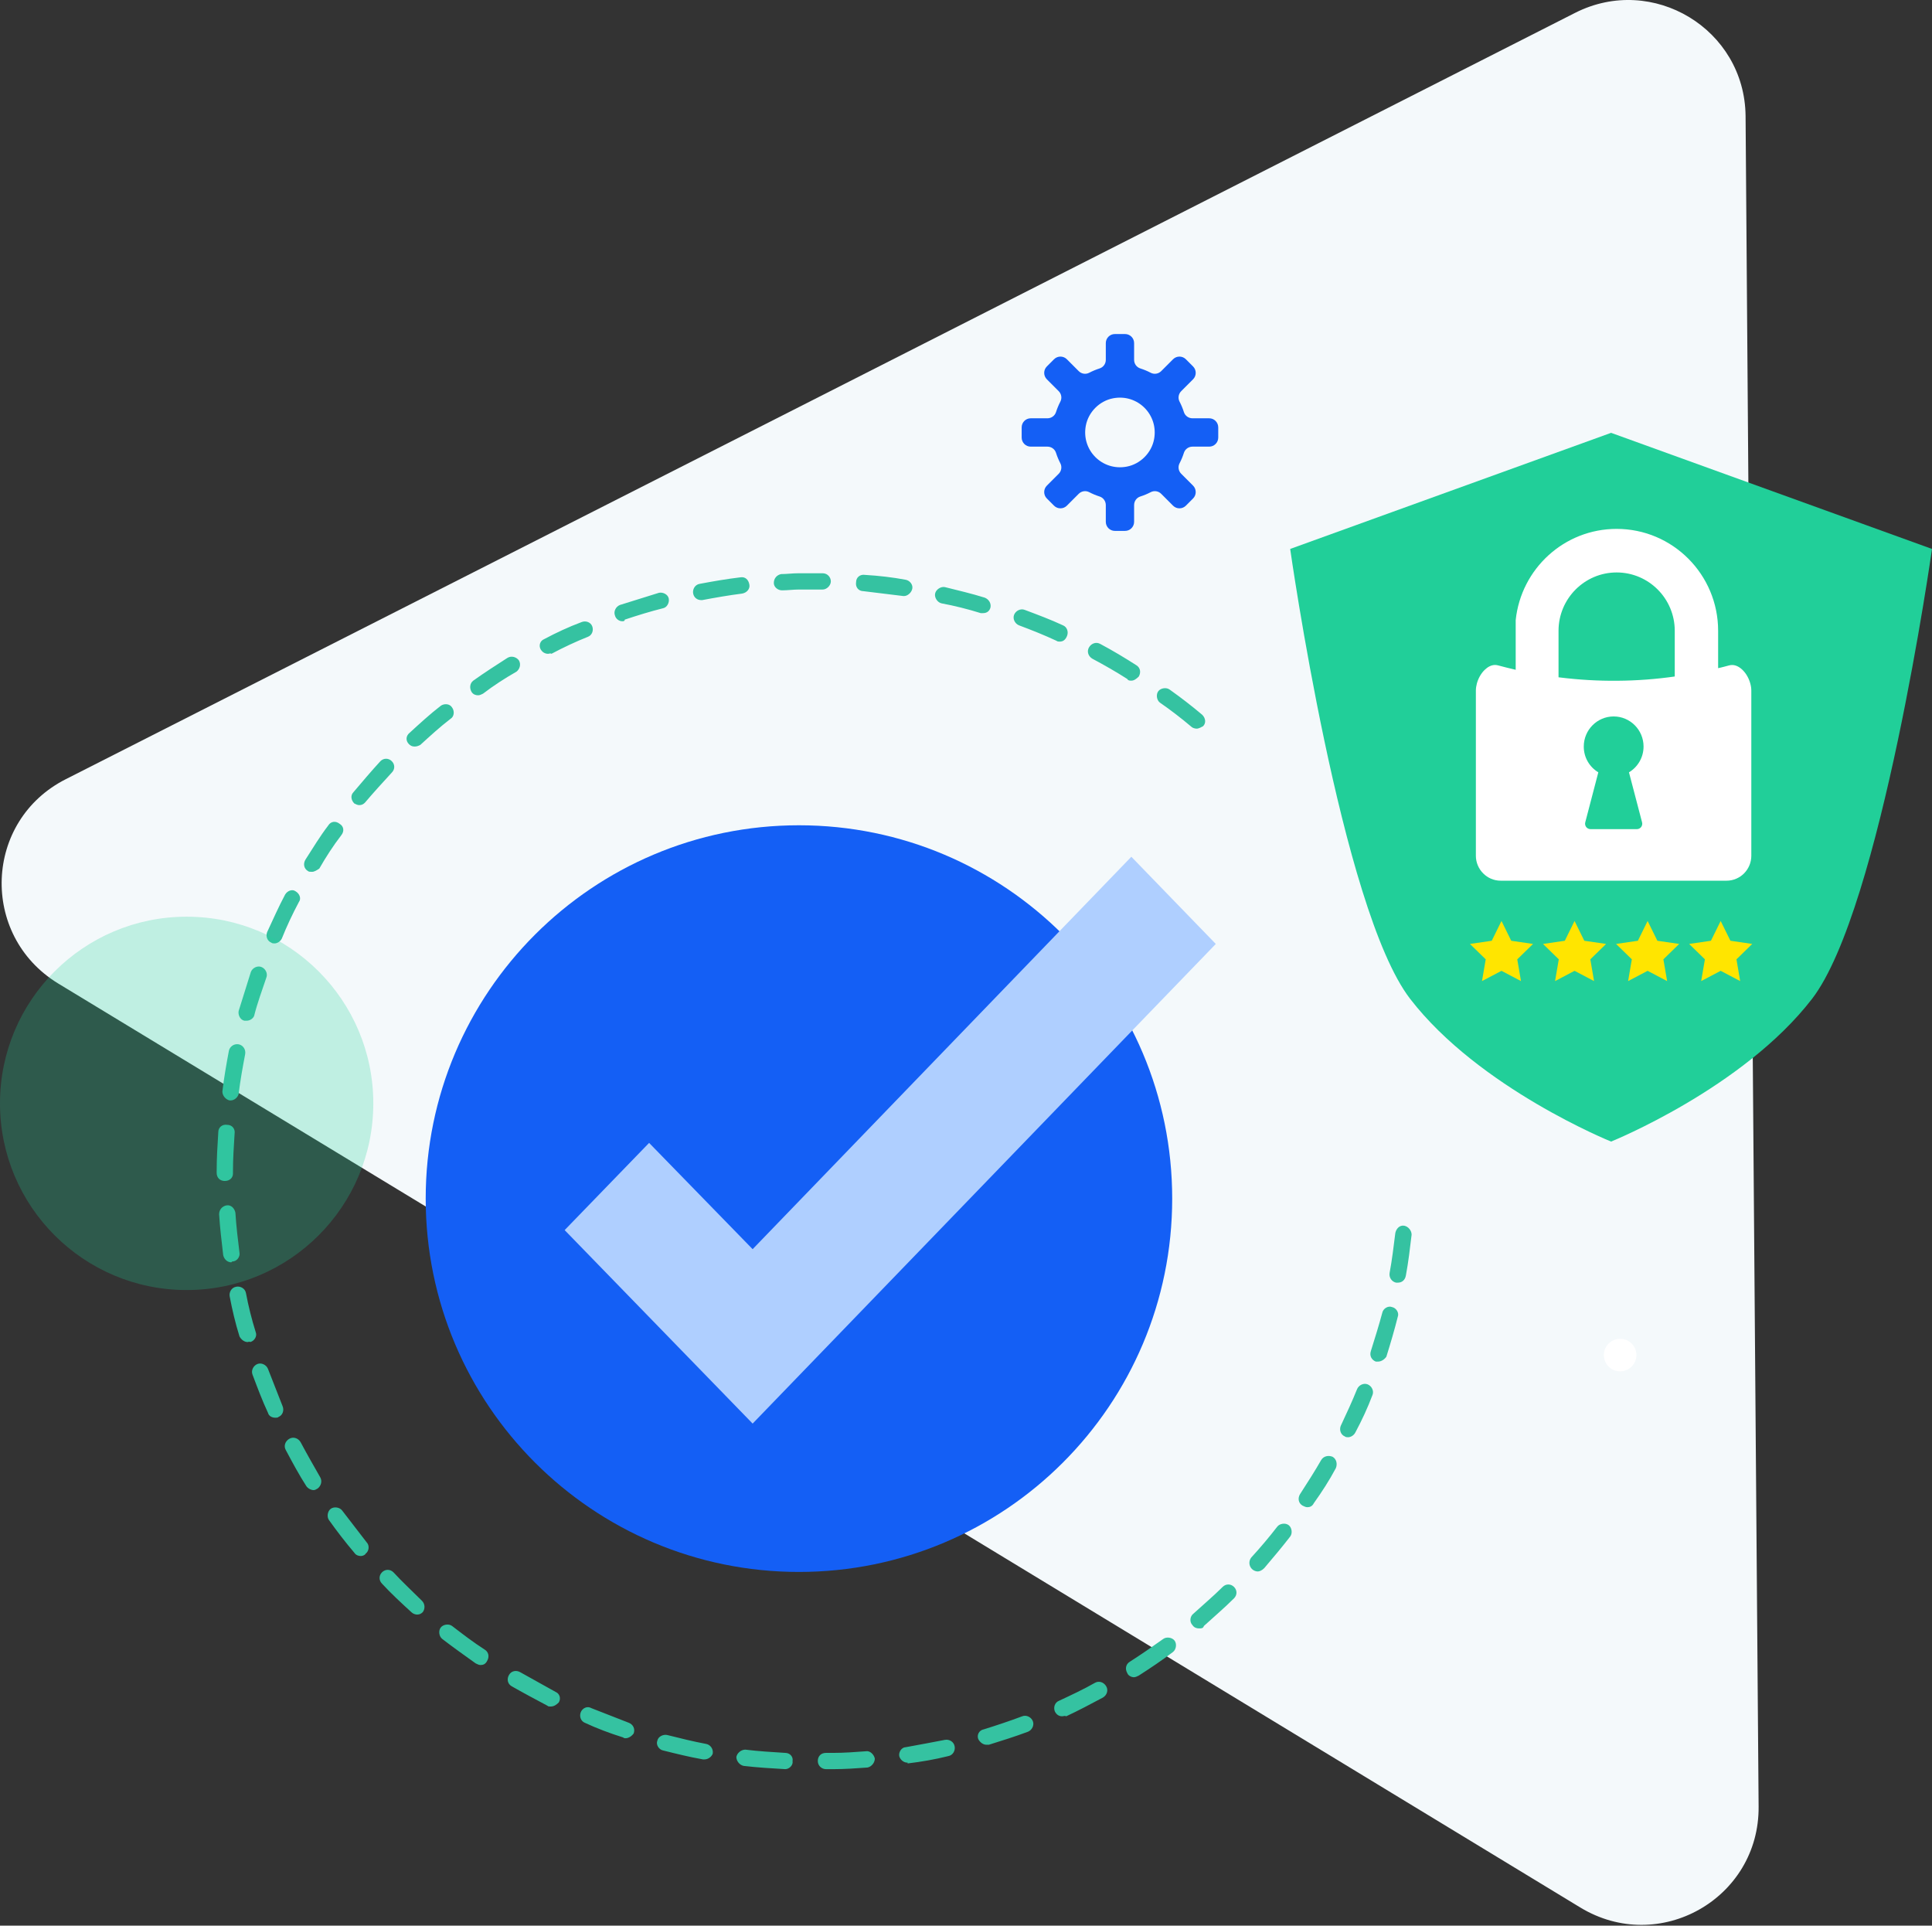 <svg width="295" height="294" viewBox="0 0 295 294" fill="none"
          xmlns="http://www.w3.org/2000/svg">
          <rect x="0" y="0" width="295" height="294" fill="#333333" stroke="none"/>
          <path d="M240.541 1.945C252.356 -4.017 266.41 4.429 266.535 17.72L267.53 148.386L268.525 275.823C268.649 289.859 253.351 298.553 241.287 291.225L125.121 220.675L8.831 150.125C-3.109 142.797 -2.487 125.284 10.075 118.949L123.877 61.192L240.541 1.945Z" fill="#F4F9FB"></path>
          <path d="M126.115 270.11C125.494 270.11 124.872 269.613 124.872 268.868C124.872 268.122 125.369 267.626 126.115 267.626H127.235C128.852 267.626 130.593 267.501 132.21 267.377C132.832 267.253 133.454 267.874 133.578 268.495C133.578 269.116 133.08 269.737 132.459 269.861C130.717 269.986 128.976 270.11 127.359 270.11H126.115ZM119.897 270.11C117.782 269.986 115.668 269.861 113.554 269.613C112.932 269.489 112.434 268.868 112.434 268.247C112.559 267.626 113.181 267.129 113.802 267.129C115.792 267.377 117.907 267.501 119.897 267.626C120.643 267.626 121.14 268.247 121.016 268.868C121.14 269.489 120.519 270.11 119.897 270.11ZM138.553 269.116C137.931 269.116 137.434 268.619 137.309 268.122C137.185 267.501 137.682 266.756 138.304 266.756C140.294 266.383 142.408 266.011 144.274 265.638C144.896 265.514 145.642 265.887 145.767 266.632C145.891 267.253 145.518 267.998 144.772 268.122C142.782 268.619 140.667 268.992 138.553 269.24C138.677 269.116 138.553 269.116 138.553 269.116ZM107.584 268.619C107.459 268.619 107.459 268.619 107.335 268.619C105.221 268.247 103.231 267.75 101.241 267.253C100.619 267.129 100.121 266.383 100.37 265.762C100.494 265.141 101.241 264.769 101.862 264.893C103.852 265.39 105.842 265.887 107.832 266.259C108.454 266.383 108.952 267.005 108.827 267.75C108.703 268.122 108.206 268.619 107.584 268.619ZM150.617 266.383C150.12 266.383 149.622 266.011 149.373 265.514C149.125 264.893 149.498 264.148 150.244 264.024C152.234 263.402 154.1 262.781 156.09 262.036C156.712 261.788 157.458 262.16 157.707 262.781C157.955 263.402 157.582 264.148 156.96 264.396C154.97 265.141 152.98 265.762 150.99 266.383C150.866 266.383 150.742 266.383 150.617 266.383ZM95.519 265.39C95.395 265.39 95.271 265.39 95.146 265.266C93.156 264.645 91.166 263.899 89.301 263.03C88.679 262.781 88.43 262.036 88.679 261.415C88.928 260.794 89.674 260.422 90.296 260.794C92.161 261.539 94.151 262.285 96.017 263.03C96.639 263.278 97.012 263.899 96.763 264.645C96.514 265.017 96.017 265.39 95.519 265.39ZM162.184 262.036C161.686 262.036 161.313 261.788 161.065 261.291C160.816 260.67 161.065 259.925 161.687 259.676C163.552 258.807 165.418 257.937 167.159 256.944C167.781 256.571 168.527 256.819 168.9 257.441C169.273 258.062 169.025 258.807 168.403 259.179C166.537 260.173 164.671 261.167 162.806 262.036C162.557 261.912 162.433 262.036 162.184 262.036ZM84.077 260.546C83.828 260.546 83.704 260.546 83.579 260.421C81.714 259.428 79.848 258.434 78.107 257.441C77.485 257.068 77.361 256.323 77.734 255.702C78.107 255.081 78.853 254.956 79.475 255.329C81.216 256.323 83.082 257.316 84.823 258.31C85.445 258.558 85.694 259.304 85.321 259.925C84.948 260.297 84.574 260.546 84.077 260.546ZM173.129 256.074C172.756 256.074 172.258 255.826 172.134 255.453C171.761 254.832 171.885 254.087 172.507 253.714C174.248 252.596 175.865 251.479 177.606 250.236C178.104 249.864 178.975 249.988 179.348 250.485C179.721 250.982 179.596 251.851 179.099 252.224C177.482 253.466 175.616 254.708 173.875 255.826C173.626 255.95 173.378 256.074 173.129 256.074ZM73.381 254.211C73.132 254.211 72.883 254.087 72.635 253.963C70.893 252.721 69.152 251.479 67.535 250.236C67.038 249.864 66.913 248.994 67.286 248.498C67.659 248.001 68.53 247.876 69.028 248.249C70.644 249.491 72.261 250.733 74.003 251.851C74.624 252.224 74.749 252.969 74.376 253.59C74.127 254.087 73.754 254.211 73.381 254.211ZM183.079 248.622C182.706 248.622 182.333 248.498 182.084 248.125C181.586 247.628 181.711 246.759 182.208 246.386C183.701 245.02 185.318 243.653 186.686 242.287C187.183 241.79 187.929 241.79 188.427 242.287C188.924 242.784 188.924 243.529 188.427 244.026C186.934 245.517 185.318 246.883 183.825 248.249C183.701 248.622 183.452 248.622 183.079 248.622ZM63.68 246.51C63.431 246.51 63.058 246.386 62.809 246.138C61.316 244.771 59.7 243.281 58.331 241.79C57.834 241.293 57.834 240.548 58.331 240.051C58.829 239.555 59.575 239.555 60.073 240.051C61.441 241.542 62.933 242.908 64.426 244.399C64.923 244.896 64.923 245.641 64.55 246.138C64.301 246.386 64.053 246.51 63.68 246.51ZM192.034 239.927C191.785 239.927 191.412 239.803 191.163 239.555C190.666 239.058 190.666 238.312 191.039 237.816C192.407 236.325 193.775 234.71 195.019 233.096C195.392 232.599 196.263 232.475 196.76 232.847C197.258 233.22 197.382 234.089 197.009 234.586C195.765 236.201 194.397 237.816 193.029 239.43C192.656 239.803 192.283 239.927 192.034 239.927ZM55.098 237.567C54.725 237.567 54.352 237.443 54.103 237.07C52.735 235.456 51.491 233.841 50.247 232.102C49.874 231.605 49.998 230.736 50.496 230.363C50.993 229.991 51.864 230.115 52.237 230.612C53.481 232.226 54.725 233.841 55.968 235.456C56.466 235.953 56.342 236.822 55.844 237.195C55.72 237.443 55.346 237.567 55.098 237.567ZM199.621 230.115C199.372 230.115 199.123 229.991 198.874 229.866C198.253 229.494 198.128 228.748 198.501 228.127C199.621 226.389 200.74 224.65 201.735 222.911C202.108 222.29 202.854 222.165 203.476 222.414C204.098 222.787 204.223 223.532 203.974 224.153C202.979 226.016 201.859 227.755 200.616 229.494C200.367 229.991 199.994 230.115 199.621 230.115ZM47.884 227.506C47.511 227.506 47.013 227.258 46.765 226.885C45.645 225.146 44.65 223.283 43.655 221.42C43.282 220.799 43.531 220.054 44.153 219.681C44.775 219.309 45.521 219.557 45.894 220.178C46.889 222.041 47.884 223.78 48.879 225.519C49.252 226.14 49.003 226.885 48.506 227.258C48.257 227.382 48.133 227.506 47.884 227.506ZM205.839 219.433C205.715 219.433 205.466 219.433 205.342 219.309C204.72 219.06 204.471 218.315 204.72 217.694C205.591 215.831 206.461 213.968 207.207 212.105C207.456 211.484 208.202 211.111 208.824 211.359C209.446 211.608 209.819 212.353 209.571 212.974C208.824 214.961 207.954 216.825 206.959 218.688C206.71 219.185 206.212 219.433 205.839 219.433ZM42.038 216.452C41.541 216.452 41.044 216.204 40.919 215.707C40.048 213.844 39.302 211.856 38.556 209.869C38.307 209.248 38.68 208.503 39.302 208.254C39.924 208.006 40.67 208.378 40.919 208.999C41.665 210.863 42.412 212.85 43.158 214.713C43.407 215.334 43.158 216.079 42.536 216.328C42.412 216.452 42.287 216.452 42.038 216.452ZM210.441 207.882C210.317 207.882 210.192 207.882 210.068 207.882C209.446 207.633 209.073 207.012 209.322 206.267C209.944 204.28 210.566 202.292 211.063 200.429C211.187 199.808 211.934 199.311 212.556 199.56C213.177 199.684 213.675 200.429 213.426 201.05C212.929 203.037 212.307 205.149 211.685 207.136C211.436 207.509 210.939 207.882 210.441 207.882ZM37.81 204.901C37.312 204.901 36.815 204.528 36.566 204.031C35.944 202.044 35.447 199.932 35.074 197.945C34.949 197.324 35.322 196.579 36.069 196.454C36.69 196.33 37.437 196.703 37.561 197.448C37.934 199.435 38.432 201.423 39.053 203.41C39.302 204.031 38.805 204.776 38.183 204.901C38.059 204.776 37.934 204.901 37.81 204.901ZM213.426 195.833C213.302 195.833 213.302 195.833 213.177 195.833C212.556 195.709 212.058 195.088 212.182 194.343C212.556 192.356 212.804 190.244 213.053 188.257C213.177 187.636 213.675 187.015 214.421 187.139C215.043 187.263 215.541 187.884 215.541 188.505C215.292 190.617 215.043 192.728 214.67 194.716C214.546 195.461 214.048 195.833 213.426 195.833ZM35.322 192.728C34.7 192.728 34.203 192.231 34.078 191.61C33.83 189.499 33.581 187.387 33.457 185.4C33.457 184.655 33.954 184.158 34.576 184.034C35.322 183.909 35.82 184.531 35.944 185.152C36.069 187.139 36.317 189.25 36.566 191.238C36.69 191.859 36.193 192.604 35.447 192.604C35.322 192.728 35.322 192.728 35.322 192.728ZM34.327 180.307C33.581 180.307 33.084 179.811 33.084 179.065V178.817C33.084 176.83 33.208 174.842 33.332 172.855C33.332 172.11 33.954 171.613 34.7 171.737C35.447 171.737 35.944 172.358 35.82 173.103C35.695 175.091 35.571 176.954 35.571 178.941V179.19C35.571 179.811 35.074 180.307 34.327 180.307ZM35.198 168.011H35.074C34.452 167.887 33.954 167.266 33.954 166.645C34.203 164.533 34.576 162.422 34.949 160.434C35.074 159.813 35.695 159.316 36.442 159.441C37.063 159.565 37.561 160.186 37.437 160.931C37.063 162.918 36.69 164.906 36.442 167.017C36.317 167.514 35.82 168.011 35.198 168.011ZM37.685 155.838C37.561 155.838 37.437 155.838 37.312 155.838C36.69 155.714 36.317 154.969 36.442 154.348C37.063 152.361 37.685 150.373 38.307 148.386C38.556 147.765 39.302 147.392 39.924 147.641C40.546 147.889 40.919 148.634 40.67 149.255C40.048 151.119 39.302 153.106 38.805 155.093C38.68 155.466 38.183 155.838 37.685 155.838ZM41.914 144.039C41.79 144.039 41.541 144.039 41.417 143.915C40.795 143.666 40.546 142.921 40.795 142.3C41.665 140.437 42.536 138.449 43.531 136.586C43.904 135.965 44.65 135.717 45.148 136.089C45.77 136.462 46.018 137.207 45.645 137.704C44.65 139.567 43.78 141.43 43.033 143.293C42.785 143.79 42.287 144.039 41.914 144.039ZM47.635 133.108C47.386 133.108 47.138 133.108 47.013 132.984C46.392 132.612 46.267 131.866 46.64 131.245C47.76 129.506 48.879 127.643 50.123 126.029C50.496 125.408 51.242 125.283 51.864 125.78C52.486 126.153 52.61 126.898 52.113 127.519C50.869 129.134 49.75 130.873 48.755 132.612C48.382 132.86 48.008 133.108 47.635 133.108ZM54.849 122.923C54.6 122.923 54.352 122.799 54.103 122.675C53.605 122.178 53.481 121.433 53.978 120.936C55.346 119.321 56.715 117.707 58.083 116.216C58.58 115.719 59.327 115.719 59.824 116.216C60.322 116.713 60.322 117.458 59.824 117.955C58.456 119.446 57.088 120.936 55.72 122.551C55.471 122.799 55.222 122.923 54.849 122.923ZM63.306 113.98C62.933 113.98 62.685 113.856 62.436 113.608C61.938 113.111 61.938 112.366 62.56 111.869C64.053 110.503 65.67 109.012 67.286 107.77C67.784 107.397 68.654 107.397 69.028 108.018C69.401 108.515 69.401 109.385 68.779 109.757C67.162 110.999 65.67 112.366 64.177 113.732C63.928 113.856 63.68 113.98 63.306 113.98ZM182.706 111.248C182.457 111.248 182.084 111.124 181.96 110.999C180.343 109.633 178.726 108.391 177.109 107.273C176.611 106.901 176.487 106.031 176.86 105.534C177.233 105.037 178.104 104.913 178.601 105.286C180.343 106.528 181.96 107.77 183.576 109.136C184.074 109.633 184.198 110.378 183.701 110.875C183.452 110.999 183.079 111.248 182.706 111.248ZM73.008 106.155C72.635 106.155 72.261 106.031 72.013 105.659C71.639 105.037 71.764 104.292 72.261 103.92C74.003 102.678 75.744 101.56 77.485 100.442C78.107 100.069 78.853 100.318 79.226 100.814C79.6 101.435 79.351 102.181 78.853 102.553C77.112 103.547 75.371 104.665 73.754 105.907C73.505 106.031 73.256 106.155 73.008 106.155ZM172.756 103.92C172.507 103.92 172.258 103.92 172.134 103.671C170.393 102.553 168.651 101.56 166.786 100.566C166.164 100.193 165.915 99.448 166.288 98.827C166.661 98.206 167.408 97.958 168.03 98.33C169.895 99.324 171.761 100.442 173.502 101.56C174.124 101.932 174.248 102.678 173.875 103.299C173.502 103.671 173.129 103.92 172.756 103.92ZM83.704 99.821C83.206 99.821 82.833 99.572 82.585 99.2C82.211 98.579 82.46 97.833 83.082 97.585C84.948 96.591 86.813 95.722 88.803 94.977C89.425 94.728 90.171 94.977 90.42 95.598C90.669 96.219 90.42 96.964 89.798 97.212C87.933 97.958 86.067 98.827 84.201 99.821C84.077 99.697 83.828 99.821 83.704 99.821ZM161.811 97.958C161.687 97.958 161.438 97.958 161.313 97.833C159.448 96.964 157.582 96.219 155.592 95.474C154.97 95.225 154.597 94.48 154.846 93.859C155.095 93.238 155.841 92.865 156.463 93.114C158.453 93.859 160.443 94.604 162.308 95.474C162.93 95.722 163.179 96.467 162.93 97.088C162.682 97.709 162.308 97.958 161.811 97.958ZM95.022 94.852C94.524 94.852 94.027 94.48 93.903 93.983C93.654 93.362 94.027 92.617 94.649 92.368C96.639 91.747 98.629 91.126 100.619 90.505C101.241 90.381 101.987 90.754 102.111 91.375C102.236 91.996 101.862 92.741 101.241 92.865C99.251 93.362 97.261 93.983 95.395 94.604C95.395 94.852 95.146 94.852 95.022 94.852ZM150.12 93.61C149.995 93.61 149.871 93.61 149.747 93.61C147.757 92.989 145.767 92.493 143.777 92.12C143.155 91.996 142.657 91.25 142.782 90.629C142.906 90.008 143.652 89.511 144.274 89.636C146.264 90.132 148.378 90.629 150.368 91.25C150.99 91.499 151.363 92.12 151.239 92.741C151.115 93.238 150.742 93.61 150.12 93.61ZM107.086 91.623C106.464 91.623 105.967 91.25 105.842 90.629C105.718 90.008 106.091 89.263 106.837 89.139C108.827 88.766 110.942 88.394 113.056 88.145C113.802 88.021 114.3 88.518 114.424 89.263C114.549 89.884 114.051 90.505 113.305 90.629C111.315 90.878 109.201 91.25 107.211 91.623H107.086ZM138.055 91.002H137.931C135.941 90.754 133.827 90.505 131.837 90.257C131.09 90.257 130.593 89.636 130.717 88.891C130.717 88.145 131.339 87.648 132.085 87.773C134.2 87.897 136.314 88.145 138.304 88.518C138.926 88.642 139.424 89.263 139.299 89.884C139.175 90.505 138.553 91.002 138.055 91.002ZM119.399 90.132C118.777 90.132 118.156 89.636 118.156 89.015C118.156 88.269 118.653 87.773 119.275 87.648C120.146 87.648 121.016 87.524 121.887 87.524C122.757 87.524 123.752 87.524 124.623 87.524H125.618C126.364 87.524 126.862 88.145 126.862 88.766C126.862 89.387 126.24 90.008 125.618 90.008H124.623C123.752 90.008 122.882 90.008 122.011 90.008C121.14 90.008 120.27 90.132 119.399 90.132Z" fill="#35C2A1"></path>
          <g opacity="0.25">
            <g style="mix-blend-mode:multiply">
              <path d="M28.5 196.958C44.24 196.958 57 184.198 57 168.458C57 152.717 44.24 139.958 28.5 139.958C12.76 139.958 0 152.717 0 168.458C0 184.198 12.76 196.958 28.5 196.958Z" fill="#21CF99"></path>
            </g>
          </g>
          <path d="M247.38 209.372C248.754 209.372 249.868 208.26 249.868 206.888C249.868 205.516 248.754 204.404 247.38 204.404C246.007 204.404 244.893 205.516 244.893 206.888C244.893 208.26 246.007 209.372 247.38 209.372Z" fill="white"></path>
          <path d="M197 83.811C197 83.811 204.785 138.838 215.318 152.503C225.851 166.167 246 174.291 246 174.291C246 174.291 266.149 166.167 276.682 152.503C287.215 138.838 295 83.811 295 83.811L246 66.084L197 83.811Z" fill="#21CF99"></path>
          <path d="M230.753 143.634L229.265 140.613L227.777 143.634L224.449 144.119L226.857 146.468L226.288 149.789L229.265 148.222L232.242 149.789L231.673 146.468L234.083 144.119L230.753 143.634Z" fill="#FFE500"></path>
          <path d="M241.91 143.633L240.422 140.613L238.933 143.633L235.604 144.118L238.014 146.467L237.445 149.789L240.422 148.221L243.398 149.789L242.829 146.467L245.237 144.118L241.91 143.633Z" fill="#FFE500"></path>
          <path d="M253.067 143.633L251.578 140.613L250.09 143.633L246.76 144.118L249.168 146.467L248.599 149.789L251.578 148.221L254.555 149.789L253.986 146.467L256.394 144.118L253.067 143.633Z" fill="#FFE500"></path>
          <path d="M267.55 144.118L264.221 143.633L262.732 140.613L261.244 143.633L257.917 144.118L260.325 146.467L259.756 149.789L262.732 148.221L265.709 149.789L265.143 146.467L267.55 144.118Z" fill="#FFE500"></path>
          <path d="M237.974 96.311C237.974 91.397 241.948 87.4 246.847 87.4C251.747 87.4 255.721 91.391 255.721 96.311V104.393C256.718 104.242 257.721 104.07 258.736 103.87C259.839 103.652 260.914 103.413 261.956 103.152L262.344 103.051V96.311C262.344 87.718 255.405 80.749 246.847 80.749C238.838 80.749 232.249 86.849 231.434 94.68V103.369L231.783 103.452C232.808 103.686 233.872 103.903 234.975 104.098C236.028 104.287 237.032 104.443 237.974 104.565V96.311Z" fill="white"></path>
          <path d="M241.829 113.975C241.829 111.442 243.874 109.385 246.393 109.385C248.907 109.385 250.957 111.442 250.957 113.975C250.957 115.61 250.103 117.09 248.73 117.916L250.731 125.554C250.797 125.804 250.742 126.064 250.588 126.269C250.428 126.474 250.191 126.591 249.932 126.591H242.854C242.601 126.591 242.358 126.469 242.198 126.269C242.044 126.059 241.989 125.798 242.055 125.554L244.05 117.916C242.678 117.09 241.823 115.616 241.829 113.975ZM237.954 103.41C236.785 103.26 235.672 103.094 234.625 102.905C233.665 102.733 232.673 102.528 231.648 102.307L231.301 102.229L230.016 101.919L228.732 101.586C228.583 101.547 228.429 101.525 228.28 101.525C227.712 101.525 227.161 101.819 226.687 102.284C226.136 102.822 225.717 103.57 225.502 104.369C225.408 104.723 225.353 105.089 225.353 105.45V130.654C225.353 131.702 225.783 132.655 226.467 133.342C227.15 134.035 228.098 134.462 229.14 134.462H263.63C264.671 134.462 265.619 134.035 266.303 133.348C266.987 132.655 267.411 131.702 267.411 130.659V105.455C267.411 105.1 267.361 104.735 267.262 104.38C267.047 103.576 266.628 102.828 266.077 102.29C265.608 101.83 265.052 101.531 264.484 101.531C264.33 101.531 264.175 101.553 264.021 101.592L263.393 101.758L263.382 101.763L262.759 101.919L262.373 102.007C261.359 102.257 260.361 102.478 259.391 102.667C258.277 102.883 257.147 103.083 256.006 103.243L255.78 103.277C252.881 103.692 249.937 103.914 246.972 103.936C244.034 103.964 241.09 103.792 238.136 103.426L237.937 103.399L237.954 103.41Z" fill="white"></path>
          <path d="M184.633 63.864H182.076C181.482 63.864 180.95 63.483 180.771 62.915C180.595 62.363 180.373 61.828 180.109 61.321C179.834 60.792 179.938 60.143 180.361 59.722L182.172 57.909C182.711 57.369 182.711 56.491 182.172 55.951L181.071 54.849C180.532 54.309 179.655 54.309 179.116 54.849L177.305 56.663C176.882 57.086 176.237 57.19 175.708 56.915C175.202 56.65 174.668 56.428 174.116 56.251C173.549 56.07 173.169 55.54 173.169 54.945V52.385C173.169 51.62 172.549 51 171.786 51H170.23C169.466 51 168.847 51.62 168.847 52.385V54.945C168.847 55.54 168.466 56.072 167.899 56.251C167.348 56.428 166.814 56.65 166.308 56.915C165.779 57.19 165.131 57.086 164.711 56.663L162.899 54.849C162.36 54.309 161.484 54.309 160.945 54.849L159.844 55.951C159.305 56.491 159.305 57.369 159.844 57.909L161.655 59.722C162.078 60.146 162.181 60.792 161.907 61.321C161.642 61.831 161.421 62.363 161.244 62.915C161.063 63.483 160.534 63.864 159.94 63.864H157.383C156.62 63.864 156 64.484 156 65.249V66.807C156 67.572 156.62 68.192 157.383 68.192H159.94C160.534 68.192 161.066 68.573 161.244 69.14C161.421 69.693 161.642 70.228 161.907 70.734C162.181 71.264 162.078 71.912 161.655 72.334L159.844 74.147C159.305 74.687 159.305 75.565 159.844 76.105L160.945 77.207C161.484 77.746 162.36 77.746 162.899 77.207L164.711 75.393C165.134 74.969 165.779 74.866 166.308 75.141C166.816 75.406 167.348 75.628 167.899 75.804C168.466 75.986 168.847 76.516 168.847 77.111V79.671C168.847 80.435 169.466 81.056 170.23 81.056H171.786C172.549 81.056 173.169 80.435 173.169 79.671V77.111C173.169 76.516 173.549 75.983 174.116 75.804C174.67 75.628 175.202 75.406 175.708 75.141C176.237 74.866 176.885 74.969 177.305 75.393L179.116 77.207C179.655 77.746 180.532 77.746 181.071 77.207L182.172 76.105C182.711 75.565 182.711 74.687 182.172 74.147L180.361 72.334C179.938 71.91 179.834 71.264 180.109 70.734C180.373 70.225 180.595 69.693 180.771 69.14C180.953 68.573 181.482 68.192 182.076 68.192H184.633C185.396 68.192 186.016 67.572 186.016 66.807V65.249C186.013 64.482 185.396 63.864 184.633 63.864ZM176.217 67.067C175.824 69.148 174.124 70.85 172.046 71.244C168.305 71.955 165.086 68.732 165.796 64.986C166.189 62.905 167.889 61.203 169.968 60.809C173.708 60.098 176.927 63.321 176.217 67.067Z" fill="#145FF5"></path>
          <path d="M121.993 240C153.469 240 178.985 214.48 178.985 183C178.985 151.52 153.469 126 121.993 126C90.517 126 65 151.52 65 183C65 214.48 90.517 240 121.993 240Z" fill="#145FF5"></path>
          <path d="M114.921 217.348L86.217 187.808L99.113 174.494L114.921 190.72L172.746 130.808L185.642 144.121L114.921 217.348Z" fill="#AFCFFF"></path>
        </svg>